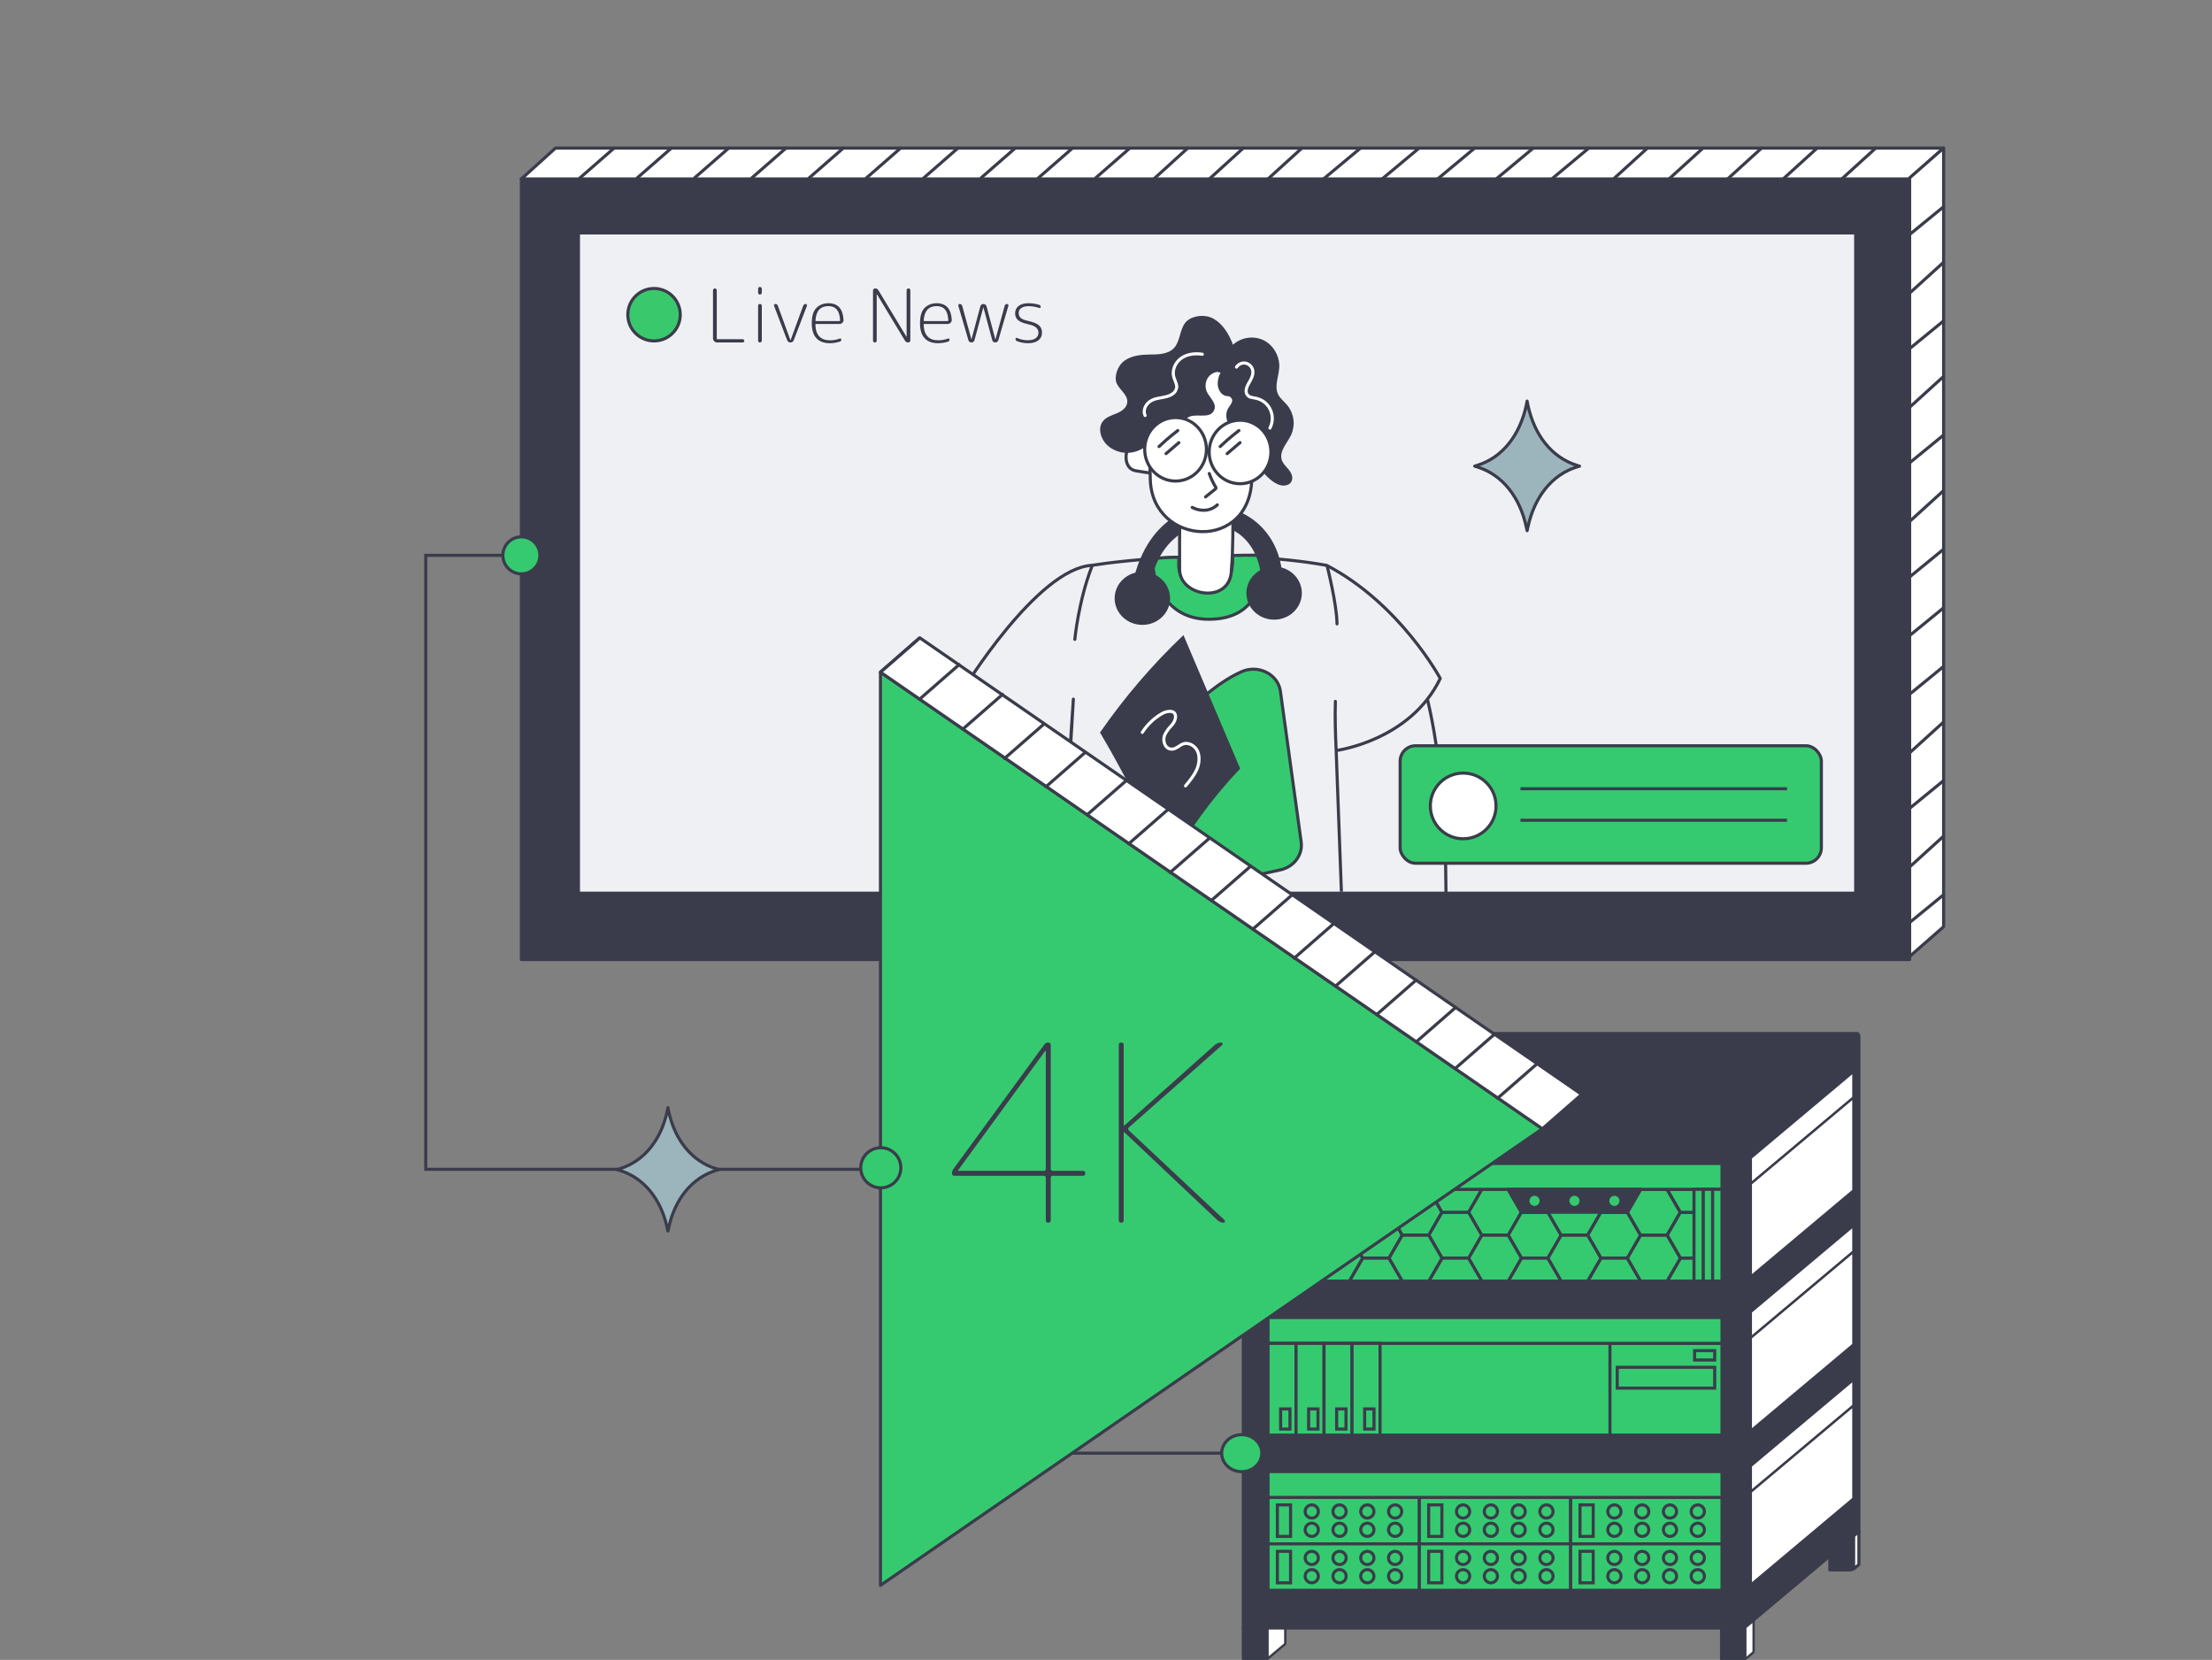 <?xml version="1.0" encoding="UTF-8"?> <svg xmlns="http://www.w3.org/2000/svg" width="717" height="538" viewBox="0 0 717 538" fill="none"><rect x="0" y="0" width="717" height="538" fill="#808080" stroke="none"/><g clip-path="url(#clip0_3603_254)"><path d="M338 428L338 471L410 471" stroke="#3A3C4B"></path><path d="M169.049 180L138 180L138 379L320 379" stroke="#3A3C4B"></path><rect x="169" y="58" width="450" height="253" fill="#3A3C4B" stroke="#3A3C4B" stroke-linejoin="round"></rect><rect x="188" y="76" width="413" height="213" fill="#EEF0F4"></rect><path d="M232.456 111C232.088 111 231.768 110.864 231.496 110.592C231.24 110.32 231.112 110 231.112 109.632V94.104C231.112 93.944 231.176 93.8 231.304 93.672C231.432 93.544 231.576 93.48 231.736 93.48C231.896 93.48 232.032 93.544 232.144 93.672C232.272 93.784 232.336 93.928 232.336 94.104V109.728C232.336 109.872 232.408 109.944 232.552 109.944H240.736C240.88 109.944 241 110 241.096 110.112C241.208 110.208 241.264 110.328 241.264 110.472C241.264 110.616 241.208 110.744 241.096 110.856C241 110.952 240.88 111 240.736 111H232.456ZM246.741 110.832C246.629 110.944 246.493 111 246.333 111C246.173 111 246.029 110.944 245.901 110.832C245.789 110.72 245.733 110.576 245.733 110.4V99.12C245.733 98.944 245.789 98.8 245.901 98.688C246.029 98.576 246.173 98.52 246.333 98.52C246.493 98.52 246.629 98.576 246.741 98.688C246.869 98.8 246.933 98.944 246.933 99.12V110.4C246.933 110.576 246.869 110.72 246.741 110.832ZM246.741 95.304C246.629 95.416 246.493 95.472 246.333 95.472C246.173 95.472 246.029 95.416 245.901 95.304C245.789 95.176 245.733 95.032 245.733 94.872V93.6C245.733 93.424 245.789 93.28 245.901 93.168C246.029 93.056 246.173 93 246.333 93C246.493 93 246.629 93.056 246.741 93.168C246.869 93.28 246.933 93.424 246.933 93.6V94.872C246.933 95.032 246.869 95.176 246.741 95.304ZM255.139 110.256L250.891 99.096C250.843 98.952 250.859 98.824 250.939 98.712C251.035 98.584 251.155 98.52 251.299 98.52C251.731 98.52 252.011 98.72 252.139 99.12L256.195 110.232C256.195 110.248 256.211 110.256 256.243 110.256C256.259 110.256 256.267 110.248 256.267 110.232L260.347 99.096C260.411 98.92 260.515 98.784 260.659 98.688C260.819 98.576 260.987 98.52 261.163 98.52C261.307 98.52 261.419 98.584 261.499 98.712C261.595 98.824 261.619 98.952 261.571 99.096L257.299 110.256C257.219 110.48 257.083 110.664 256.891 110.808C256.699 110.936 256.475 111 256.219 111C255.979 111 255.763 110.936 255.571 110.808C255.379 110.664 255.235 110.48 255.139 110.256ZM268.526 99.216C265.934 99.216 264.534 100.752 264.326 103.824C264.326 103.984 264.398 104.064 264.542 104.064H272.078C272.222 104.064 272.294 103.984 272.294 103.824C272.182 100.752 270.926 99.216 268.526 99.216ZM268.982 111.24C267.062 111.24 265.606 110.696 264.614 109.608C263.622 108.52 263.126 106.904 263.126 104.76C263.126 102.44 263.63 100.784 264.638 99.792C265.646 98.784 266.942 98.28 268.526 98.28C271.582 98.28 273.214 100.072 273.422 103.656C273.438 104.024 273.31 104.344 273.038 104.616C272.782 104.872 272.462 105 272.078 105H264.494C264.366 105 264.302 105.072 264.302 105.216C264.398 108.608 265.982 110.304 269.054 110.304C270.126 110.304 271.182 110.112 272.222 109.728C272.334 109.68 272.438 109.696 272.534 109.776C272.646 109.84 272.702 109.936 272.702 110.064C272.702 110.4 272.534 110.624 272.198 110.736C271.094 111.072 270.022 111.24 268.982 111.24ZM284.011 110.832C283.899 110.944 283.755 111 283.579 111C283.403 111 283.259 110.944 283.147 110.832C283.035 110.72 282.979 110.576 282.979 110.4V94.176C282.979 93.984 283.043 93.824 283.171 93.696C283.315 93.552 283.483 93.48 283.675 93.48C284.139 93.48 284.491 93.68 284.731 94.08L293.827 109.152C293.827 109.168 293.835 109.176 293.851 109.176C293.867 109.176 293.875 109.168 293.875 109.152V94.08C293.875 93.904 293.931 93.76 294.043 93.648C294.155 93.536 294.299 93.48 294.475 93.48C294.651 93.48 294.795 93.536 294.907 93.648C295.019 93.76 295.075 93.904 295.075 94.08V110.304C295.075 110.496 295.003 110.664 294.859 110.808C294.731 110.936 294.571 111 294.379 111C293.915 111 293.563 110.8 293.323 110.4L284.227 95.328C284.227 95.312 284.219 95.304 284.203 95.304C284.187 95.304 284.179 95.312 284.179 95.328V110.4C284.179 110.576 284.123 110.72 284.011 110.832ZM303.612 99.216C301.02 99.216 299.62 100.752 299.412 103.824C299.412 103.984 299.484 104.064 299.628 104.064H307.164C307.308 104.064 307.38 103.984 307.38 103.824C307.268 100.752 306.012 99.216 303.612 99.216ZM304.068 111.24C302.148 111.24 300.692 110.696 299.7 109.608C298.708 108.52 298.212 106.904 298.212 104.76C298.212 102.44 298.716 100.784 299.724 99.792C300.732 98.784 302.028 98.28 303.612 98.28C306.668 98.28 308.3 100.072 308.508 103.656C308.524 104.024 308.396 104.344 308.124 104.616C307.868 104.872 307.548 105 307.164 105H299.58C299.452 105 299.388 105.072 299.388 105.216C299.484 108.608 301.068 110.304 304.14 110.304C305.212 110.304 306.268 110.112 307.308 109.728C307.42 109.68 307.524 109.696 307.62 109.776C307.732 109.84 307.788 109.936 307.788 110.064C307.788 110.4 307.62 110.624 307.284 110.736C306.18 111.072 305.108 111.24 304.068 111.24ZM313.902 110.256L310.638 99.12C310.59 98.976 310.614 98.84 310.71 98.712C310.806 98.584 310.934 98.52 311.094 98.52C311.27 98.52 311.43 98.576 311.574 98.688C311.734 98.8 311.838 98.944 311.886 99.12L314.862 109.944C314.862 109.96 314.87 109.968 314.886 109.968C314.902 109.968 314.91 109.96 314.91 109.944L317.766 99.288C317.83 99.064 317.95 98.88 318.126 98.736C318.318 98.592 318.534 98.52 318.774 98.52C319.014 98.52 319.222 98.592 319.398 98.736C319.59 98.88 319.718 99.064 319.782 99.288L322.614 109.944C322.614 109.96 322.622 109.968 322.638 109.968C322.67 109.968 322.686 109.96 322.686 109.944L325.662 99.096C325.71 98.92 325.806 98.784 325.95 98.688C326.094 98.576 326.254 98.52 326.43 98.52C326.59 98.52 326.71 98.584 326.79 98.712C326.886 98.824 326.91 98.952 326.862 99.096L323.598 110.256C323.534 110.48 323.406 110.664 323.214 110.808C323.038 110.936 322.838 111 322.614 111C322.39 111 322.182 110.936 321.99 110.808C321.814 110.664 321.694 110.48 321.63 110.256L318.774 99.648C318.774 99.632 318.766 99.624 318.75 99.624C318.734 99.624 318.726 99.632 318.726 99.648L315.87 110.256C315.806 110.48 315.678 110.664 315.486 110.808C315.31 110.936 315.11 111 314.886 111C314.662 111 314.454 110.936 314.262 110.808C314.086 110.664 313.966 110.48 313.902 110.256ZM333.195 105.072C331.707 104.752 330.643 104.32 330.003 103.776C329.363 103.216 329.043 102.48 329.043 101.568C329.043 100.56 329.419 99.76 330.171 99.168C330.939 98.576 332.003 98.28 333.363 98.28C334.531 98.28 335.699 98.456 336.867 98.808C337.187 98.92 337.347 99.144 337.347 99.48C337.347 99.608 337.299 99.704 337.203 99.768C337.107 99.832 337.003 99.848 336.891 99.816C335.691 99.432 334.539 99.24 333.435 99.24C332.395 99.24 331.595 99.44 331.035 99.84C330.475 100.224 330.195 100.768 330.195 101.472C330.195 102.112 330.419 102.64 330.867 103.056C331.315 103.456 332.139 103.784 333.339 104.04C334.955 104.392 336.091 104.856 336.747 105.432C337.419 106.008 337.755 106.808 337.755 107.832C337.755 108.888 337.355 109.72 336.555 110.328C335.771 110.936 334.667 111.24 333.243 111.24C331.963 111.24 330.763 111.016 329.643 110.568C329.323 110.44 329.163 110.2 329.163 109.848C329.163 109.736 329.211 109.648 329.307 109.584C329.419 109.504 329.531 109.488 329.643 109.536C330.795 110.032 331.963 110.28 333.147 110.28C334.251 110.28 335.099 110.064 335.691 109.632C336.299 109.2 336.603 108.6 336.603 107.832C336.603 107.192 336.363 106.648 335.883 106.2C335.419 105.736 334.523 105.36 333.195 105.072Z" fill="#3A3C4B"></path><circle cx="212" cy="102" r="8.5" fill="#39C86C" stroke="#3A3C4B"></circle><path d="M344.244 289.018L347.921 226.598L346.897 242.015C326.099 237.411 315.765 230.736 312.188 223.523C312.188 223.523 336.13 184.347 353.833 183.25C364.378 181.563 398.988 177.68 430.046 183.25C453.848 195.677 466.845 219.902 466.845 219.902C457.096 240.166 433.103 243.257 433.103 243.257L434.803 289.018" stroke="#3A3C4B" stroke-linejoin="round"></path><path d="M382.135 180.615C382.135 182.686 380.733 190.141 390.45 191.607C400.589 193.652 399.534 180.041 399.534 180.041C399.534 180.041 406.381 179.819 409.599 180.041C409.376 187.465 408.102 200.719 391.789 200.719C376.686 200.719 373.022 186 373.754 181.061C376.538 180.762 379.335 180.613 382.135 180.615Z" fill="#35CA70" stroke="#3A3C4B"></path><path d="M352.336 275.181C361.672 255.904 384.74 225.476 402.455 217.702C407.871 215.312 414.244 218.498 415.041 224.043V224.138C417.271 240.387 419.511 256.637 421.763 272.887C422.337 277.061 419.437 280.948 415.073 281.935C396.783 286.078 378.049 288.722 359.346 286.715C353.452 286.078 349.915 280.215 352.336 275.181Z" fill="#35CA70" stroke="#3A3C4B"></path><path d="M356.558 237.423C364.472 226.002 373.537 215.421 383.609 205.848L401.993 249.117C392.906 258.689 385.098 269.399 378.765 280.978C372.011 265.876 364.651 251.092 356.558 237.423Z" fill="#3A3C4B"></path><path d="M384.272 254.718C385.673 253.061 387.107 251.309 387.968 249.302C388.828 247.294 388.924 244.873 388.063 243.248C387.203 241.623 385.069 240.381 383.284 241.209C382.911 241.369 382.558 241.572 382.233 241.814C381.404 242.356 380.448 242.993 379.301 242.77C378.949 242.689 378.62 242.53 378.339 242.303C378.058 242.077 377.831 241.79 377.676 241.463C377.419 240.958 377.275 240.403 377.253 239.837C377.231 239.27 377.332 238.706 377.549 238.182C377.999 237.265 378.578 236.417 379.269 235.665C379.625 235.294 379.955 234.901 380.257 234.486C380.958 233.498 381.404 232.001 380.671 231.108C379.939 230.217 377.995 230.535 376.688 231.268C374.085 232.763 371.878 234.861 370.253 237.385" stroke="white" stroke-linecap="round"></path><path d="M433.384 202.208C433.289 195.625 430.23 183.674 430.23 183.674" stroke="#3A3C4B" stroke-linecap="round"></path><path d="M468.704 289.018C468.608 266.648 466.89 244.31 462.754 226.905" stroke="#3A3C4B" stroke-linecap="round"></path><path d="M311.739 288.927C311.847 267.943 314.464 247.668 319.169 231.341" stroke="#3A3C4B" stroke-linecap="round"></path><path d="M433.083 242.751C432.86 237.686 432.691 232.398 432.85 227.331" stroke="#3A3C4B" stroke-linecap="round"></path><path d="M348.393 207.237C348.393 207.237 349.567 194.85 353.918 183.635" stroke="#3A3C4B" stroke-linecap="round"></path><path d="M366.949 190.109C368.861 190.58 370.843 190.645 372.779 190.3C376.817 162.962 408.911 163.727 408.911 189.822C411.04 188.805 413.382 188.377 415.712 188.579C415.712 158.979 374.206 152.288 366.949 190.109Z" fill="#3A3C4B"></path><path d="M370.287 202.536C375.249 202.536 379.272 198.684 379.272 193.933C379.272 189.182 375.249 185.33 370.287 185.33C365.325 185.33 361.302 189.182 361.302 193.933C361.302 198.684 365.325 202.536 370.287 202.536Z" fill="#3A3C4B"></path><path d="M412.997 200.841C417.959 200.841 421.982 196.989 421.982 192.238C421.982 187.487 417.959 183.635 412.997 183.635C408.035 183.635 404.012 187.487 404.012 192.238C404.012 196.989 408.035 200.841 412.997 200.841Z" fill="#3A3C4B"></path><path d="M382.429 168.03C382.302 174.084 382.365 174.339 382.365 184.566C382.365 193.551 399.157 196.005 399.157 184.471C399.73 178.736 399.635 167.648 399.635 167.648C399.635 167.648 382.461 167.042 382.429 168.03Z" fill="white" stroke="#3A3C4B"></path><path d="M376.873 143.05C373.431 143.177 370.181 141.68 366.836 143.846C364.478 145.376 363.905 151.812 368.078 152.576C373.782 153.564 373.909 153.405 376.968 153.309C376.968 153.309 377.064 149.836 376.873 143.05Z" fill="white" stroke="#3A3C4B"></path><path d="M401.6 140.947C405.041 141.074 408.291 139.545 411.637 141.743C413.994 143.273 414.567 149.709 410.394 150.441C404.69 151.461 404.563 151.302 401.504 151.174C401.504 151.174 401.409 147.733 401.6 140.947Z" fill="white" stroke="#3A3C4B"></path><path d="M373.31 134.891C372.418 140.881 372.513 143.175 372.864 155.474C373.501 177.012 405.777 179.179 405.777 154.486C405.777 137.344 407.689 119.501 390.005 119.501C381.084 119.374 374.138 125.969 373.31 134.891Z" fill="white" stroke="#3A3C4B"></path><path d="M395.765 120.524C394.978 120.423 394.179 120.535 393.45 120.849C392.721 121.163 392.09 121.667 391.623 122.308C391.165 122.965 390.882 123.728 390.798 124.525C390.714 125.321 390.833 126.126 391.145 126.864C392.005 128.84 394.299 130.528 393.662 132.599C393.025 134.67 391.145 134.702 389.456 134.702C387.767 134.702 385.919 134.479 384.677 135.626C382.957 137.219 383.594 140.342 382.128 142.19C380.28 144.547 376.616 143.432 373.717 144.038C371.805 144.42 370.18 145.663 368.332 146.3C366.709 146.839 364.971 146.931 363.3 146.566C361.63 146.202 360.088 145.394 358.837 144.229C356.798 142.285 355.746 138.781 357.467 136.55C358.582 135.148 360.366 134.638 361.991 133.969C363.616 133.3 365.305 132.089 365.4 130.305C365.56 127.948 362.979 126.45 361.991 124.315C361.004 122.18 362.214 118.516 364.509 116.891C366.802 115.266 369.702 114.948 372.473 114.916C375.246 114.884 378.559 114.916 380.535 112.813C382.51 110.71 382.351 107.11 384.104 104.72C385.856 102.331 390.508 101.598 393.503 103.382C396.497 105.166 398.409 108.416 399.652 111.73C400.978 110.541 402.624 109.768 404.386 109.507C406.148 109.246 407.948 109.51 409.561 110.264C412.747 111.825 414.85 115.458 414.659 119.09C414.5 122.021 413.034 125.08 414.244 127.724C414.914 129.19 416.284 130.146 417.303 131.389C418.358 132.707 419.032 134.289 419.251 135.962C419.47 137.636 419.226 139.338 418.546 140.883C417.271 143.624 414.532 146.236 415.488 149.136C415.901 150.315 416.889 151.207 417.686 152.163C418.482 153.118 419.151 154.457 418.769 155.667C418.387 156.878 417.303 157.324 416.22 157.388C415.137 157.452 414.086 156.974 413.162 156.432C411.444 155.362 409.991 153.918 408.91 152.207C407.828 150.497 407.147 148.565 406.916 146.555C406.661 144.452 406.757 141.935 405.101 140.692C403.444 139.45 402.137 139.991 400.703 139.513C397.899 138.589 396.561 134.638 398.218 132.153C398.855 131.197 399.843 130.05 399.206 129.126C398.569 128.202 397.868 128.489 397.135 128.266C395.701 127.82 394.841 126.227 394.714 124.666C394.654 123.212 395.019 121.773 395.765 120.524Z" fill="#3A3C4B"></path><path d="M381.046 155.924C386.572 155.924 391.051 151.316 391.051 145.632C391.051 139.948 386.572 135.341 381.046 135.341C375.521 135.341 371.041 139.948 371.041 145.632C371.041 151.316 375.521 155.924 381.046 155.924Z" fill="white" stroke="#3A3C4B"></path><path d="M401.947 156.783C407.473 156.783 411.952 152.175 411.952 146.491C411.952 140.807 407.473 136.2 401.947 136.2C396.422 136.2 391.942 140.807 391.942 146.491C391.942 152.175 396.422 156.783 401.947 156.783Z" fill="white" stroke="#3A3C4B"></path><path d="M375.686 144.741C378.693 141.847 381.772 139.548 381.772 139.548" stroke="#3A3C4B" stroke-linecap="round"></path><path d="M395.502 144.741C398.509 141.847 401.588 139.548 401.588 139.548" stroke="#3A3C4B" stroke-linecap="round"></path><path d="M377.956 147.032L382.13 143.464" stroke="#3A3C4B" stroke-linecap="round"></path><path d="M397.773 147.032L401.947 143.464" stroke="#3A3C4B" stroke-linecap="round"></path><path d="M386.442 164.462C387.56 165.058 388.806 165.375 390.074 165.386C391.753 165.414 393.376 164.785 394.598 163.633" stroke="#3A3C4B" stroke-linecap="round"></path><path d="M391.965 153.475C392.517 155.036 393.229 156.536 394.09 157.95C394.138 158.037 394.153 158.138 394.132 158.236C394.112 158.333 394.057 158.42 393.979 158.481L390.763 161.054" stroke="#3A3C4B" stroke-linecap="round"></path><path d="M371.172 134.671C370.408 133.077 371.3 131.166 372.638 130.21C373.976 129.254 375.251 129.127 376.621 128.872L376.908 128.808C377.927 128.617 378.978 128.394 379.87 127.82C380.29 127.584 380.649 127.254 380.92 126.856C381.191 126.458 381.366 126.003 381.432 125.526C381.464 124.825 381.209 124.156 380.922 123.423C380.714 122.949 380.544 122.459 380.412 121.958C379.934 119.727 381.081 117.242 383.184 115.904C385.287 114.566 387.964 114.534 389.716 114.821" stroke="white" stroke-linecap="round"></path><path d="M400.8 118.994C401.103 118.526 401.535 118.154 402.043 117.923C402.551 117.692 403.114 117.61 403.667 117.688C404.218 117.793 404.729 118.048 405.145 118.425C405.561 118.801 405.865 119.285 406.025 119.823C406.407 121.352 405.579 122.818 404.846 124.092L404.75 124.252C404.145 125.303 403.539 126.8 404.208 127.82C404.878 128.84 405.674 128.776 406.662 128.999C407.029 129.054 407.392 129.139 407.745 129.254C408.674 129.538 409.528 130.026 410.245 130.682C410.961 131.338 411.522 132.145 411.888 133.045C412.264 133.957 412.436 134.94 412.392 135.925C412.348 136.911 412.088 137.874 411.633 138.749" stroke="white" stroke-linecap="round"></path><rect x="453.845" y="241.712" width="136.534" height="38.081" rx="5" fill="#35CA70" stroke="#3A3C4B"></rect><path d="M492.855 255.644H579.233V265.861H492.855V255.644Z" fill="#35CA70"></path><path d="M492.855 255.644V256.144H579.233V255.644V255.144H492.855V255.644ZM579.233 265.861V265.361H492.855V265.861V266.361H579.233V265.861Z" fill="#3A3C4B"></path><circle cx="474.279" cy="261.216" r="10.646" fill="white" stroke="#3A3C4B"></circle><rect width="7.708" height="10.277" transform="matrix(0.766 -0.643 0 1 410.717 527.488)" fill="white" stroke="#3A3C4B" stroke-linejoin="round"></rect><rect x="403.009" y="365.814" width="162.714" height="161.858" fill="#3A3C4B" stroke="#3A3C4B"></rect><path d="M403.009 365.814H565.724L602.12 334.984H439.406L403.009 365.814Z" fill="#3A3C4B" stroke="#3A3C4B" stroke-linejoin="round"></path><path d="M403.009 537.949H409.717C410.269 537.949 410.717 537.501 410.717 536.949V527.672H403.009V537.949Z" fill="#3A3C4B" stroke="#3A3C4B" stroke-linejoin="round"></path><path d="M558.016 537.949H564.724C565.276 537.949 565.724 537.501 565.724 536.949V527.672H558.016V537.949Z" fill="#3A3C4B" stroke="#3A3C4B" stroke-linejoin="round"></path><path d="M593.128 508.832H599.835C600.388 508.832 600.835 508.384 600.835 507.832V498.555H593.128V508.832Z" fill="#3A3C4B" stroke="#3A3C4B" stroke-linejoin="round"></path><rect x="411.025" y="485.342" width="49.049" height="15.051" fill="#35CA70" stroke="#3A3C4B"></rect><rect x="414.047" y="487.761" width="4.281" height="10.214" fill="#35CA70" stroke="#3A3C4B"></rect><circle cx="425.196" cy="489.902" r="2.141" stroke="#3A3C4B"></circle><circle cx="425.196" cy="495.833" r="2.141" stroke="#3A3C4B"></circle><circle cx="434.205" cy="489.902" r="2.141" stroke="#3A3C4B"></circle><circle cx="434.205" cy="495.833" r="2.141" stroke="#3A3C4B"></circle><circle cx="443.213" cy="489.902" r="2.141" stroke="#3A3C4B"></circle><circle cx="443.213" cy="495.833" r="2.141" stroke="#3A3C4B"></circle><circle cx="452.221" cy="489.902" r="2.141" stroke="#3A3C4B"></circle><circle cx="452.221" cy="495.833" r="2.141" stroke="#3A3C4B"></circle><rect x="411.025" y="500.393" width="49.049" height="15.051" fill="#35CA70" stroke="#3A3C4B"></rect><rect x="414.047" y="502.812" width="4.281" height="10.214" fill="#35CA70" stroke="#3A3C4B"></rect><circle cx="425.196" cy="504.954" r="2.141" stroke="#3A3C4B"></circle><circle cx="425.196" cy="510.883" r="2.141" stroke="#3A3C4B"></circle><circle cx="434.205" cy="504.954" r="2.141" stroke="#3A3C4B"></circle><circle cx="434.205" cy="510.883" r="2.141" stroke="#3A3C4B"></circle><circle cx="443.213" cy="504.954" r="2.141" stroke="#3A3C4B"></circle><circle cx="443.213" cy="510.883" r="2.141" stroke="#3A3C4B"></circle><circle cx="452.221" cy="504.954" r="2.141" stroke="#3A3C4B"></circle><circle cx="452.221" cy="510.883" r="2.141" stroke="#3A3C4B"></circle><rect x="460.074" y="485.342" width="49.049" height="15.051" fill="#35CA70" stroke="#3A3C4B"></rect><rect x="463.096" y="487.761" width="4.281" height="10.214" fill="#35CA70" stroke="#3A3C4B"></rect><circle cx="474.246" cy="489.902" r="2.141" stroke="#3A3C4B"></circle><circle cx="474.246" cy="495.833" r="2.141" stroke="#3A3C4B"></circle><circle cx="483.254" cy="489.902" r="2.141" stroke="#3A3C4B"></circle><circle cx="483.254" cy="495.833" r="2.141" stroke="#3A3C4B"></circle><circle cx="492.262" cy="489.902" r="2.141" stroke="#3A3C4B"></circle><circle cx="492.262" cy="495.833" r="2.141" stroke="#3A3C4B"></circle><circle cx="501.271" cy="489.902" r="2.141" stroke="#3A3C4B"></circle><circle cx="501.271" cy="495.833" r="2.141" stroke="#3A3C4B"></circle><rect x="460.074" y="500.393" width="49.049" height="15.051" fill="#35CA70" stroke="#3A3C4B"></rect><rect x="463.096" y="502.812" width="4.281" height="10.214" fill="#35CA70" stroke="#3A3C4B"></rect><circle cx="474.246" cy="504.954" r="2.141" stroke="#3A3C4B"></circle><circle cx="474.246" cy="510.883" r="2.141" stroke="#3A3C4B"></circle><circle cx="483.254" cy="504.954" r="2.141" stroke="#3A3C4B"></circle><circle cx="483.254" cy="510.883" r="2.141" stroke="#3A3C4B"></circle><circle cx="492.262" cy="504.954" r="2.141" stroke="#3A3C4B"></circle><circle cx="492.262" cy="510.883" r="2.141" stroke="#3A3C4B"></circle><circle cx="501.271" cy="504.954" r="2.141" stroke="#3A3C4B"></circle><circle cx="501.271" cy="510.883" r="2.141" stroke="#3A3C4B"></circle><rect x="509.123" y="485.342" width="49.049" height="15.051" fill="#35CA70" stroke="#3A3C4B"></rect><rect x="512.145" y="487.761" width="4.281" height="10.214" fill="#35CA70" stroke="#3A3C4B"></rect><circle cx="523.295" cy="489.902" r="2.141" stroke="#3A3C4B"></circle><circle cx="523.295" cy="495.833" r="2.141" stroke="#3A3C4B"></circle><circle cx="532.303" cy="489.902" r="2.141" stroke="#3A3C4B"></circle><circle cx="532.303" cy="495.833" r="2.141" stroke="#3A3C4B"></circle><circle cx="541.311" cy="489.902" r="2.141" stroke="#3A3C4B"></circle><circle cx="541.311" cy="495.833" r="2.141" stroke="#3A3C4B"></circle><circle cx="550.32" cy="489.902" r="2.141" stroke="#3A3C4B"></circle><circle cx="550.32" cy="495.833" r="2.141" stroke="#3A3C4B"></circle><rect x="509.123" y="500.393" width="49.049" height="15.051" fill="#35CA70" stroke="#3A3C4B"></rect><rect x="512.145" y="502.812" width="4.281" height="10.214" fill="#35CA70" stroke="#3A3C4B"></rect><circle cx="523.295" cy="504.954" r="2.141" stroke="#3A3C4B"></circle><circle cx="523.295" cy="510.883" r="2.141" stroke="#3A3C4B"></circle><circle cx="532.303" cy="504.954" r="2.141" stroke="#3A3C4B"></circle><circle cx="532.303" cy="510.883" r="2.141" stroke="#3A3C4B"></circle><circle cx="541.311" cy="504.954" r="2.141" stroke="#3A3C4B"></circle><circle cx="541.311" cy="510.883" r="2.141" stroke="#3A3C4B"></circle><circle cx="550.32" cy="504.954" r="2.141" stroke="#3A3C4B"></circle><circle cx="550.32" cy="510.883" r="2.141" stroke="#3A3C4B"></circle><rect x="411.025" y="476.961" width="147.147" height="8.38" fill="#35CA70" stroke="#3A3C4B"></rect><rect x="411.025" y="427.033" width="147.148" height="38.119" fill="#35CA70" stroke="#3A3C4B"></rect><rect x="521.853" y="435.412" width="36.314" height="29.739" fill="#35CA70" stroke="#3A3C4B"></rect><rect x="524.218" y="443.162" width="31.59" height="6.749" fill="#35CA70" stroke="#3A3C4B"></rect><rect x="411.025" y="427.033" width="147.147" height="8.38" fill="#35CA70" stroke="#3A3C4B"></rect><rect width="9.079" height="29.739" transform="matrix(1 0 0 -1 411.025 465.152)" fill="#35CA70" stroke="#3A3C4B"></rect><rect width="9.079" height="29.739" transform="matrix(1 0 0 -1 420.104 465.152)" fill="#35CA70" stroke="#3A3C4B"></rect><rect width="9.079" height="29.739" transform="matrix(1 0 0 -1 429.177 465.152)" fill="#35CA70" stroke="#3A3C4B"></rect><rect width="9.079" height="29.739" transform="matrix(1 0 0 -1 438.257 465.152)" fill="#35CA70" stroke="#3A3C4B"></rect><rect width="3.026" height="6.523" transform="matrix(1 0 0 -1 415.104 463.184)" fill="#35CA70" stroke="#3A3C4B"></rect><rect width="3.026" height="6.523" transform="matrix(1 0 0 -1 424.184 463.184)" fill="#35CA70" stroke="#3A3C4B"></rect><rect width="3.026" height="6.523" transform="matrix(1 0 0 -1 433.263 463.184)" fill="#35CA70" stroke="#3A3C4B"></rect><rect width="3.026" height="6.523" transform="matrix(1 0 0 -1 442.343 463.184)" fill="#35CA70" stroke="#3A3C4B"></rect><rect width="3.026" height="6.523" transform="matrix(-4.37114e-08 1 1 4.37114e-08 549.285 437.775)" fill="#35CA70" stroke="#3A3C4B"></rect><rect x="411.025" y="385.485" width="147.148" height="29.739" fill="#35CA70" stroke="#3A3C4B"></rect><path d="M454.548 400.353L450.255 407.787H441.67L437.378 400.353L441.67 392.918L450.255 392.918L454.548 400.353Z" fill="#35CA70" stroke="#3A3C4B" stroke-linejoin="round"></path><path d="M454.548 385.485L450.255 392.92H441.67L437.378 385.485L454.548 385.485Z" fill="#35CA70" stroke="#3A3C4B" stroke-linejoin="round"></path><path d="M454.548 415.222L437.378 415.222L441.67 407.788L450.255 407.788L454.548 415.222Z" fill="#35CA70" stroke="#3A3C4B" stroke-linejoin="round"></path><path d="M493.16 392.92L488.868 400.354H480.283L475.99 392.92L480.283 385.485L488.868 385.485L493.16 392.92Z" fill="#35CA70" stroke="#3A3C4B" stroke-linejoin="round"></path><path d="M506.047 400.353L501.755 407.787H493.17L488.878 400.353L493.17 392.918L501.755 392.918L506.047 400.353Z" fill="#35CA70" stroke="#3A3C4B" stroke-linejoin="round"></path><path d="M506.047 385.485L501.755 392.92H493.17L488.878 385.485L506.047 385.485Z" fill="#35CA70" stroke="#3A3C4B" stroke-linejoin="round"></path><path d="M506.047 415.222L488.878 415.222L493.17 407.788L501.755 407.788L506.047 415.222Z" fill="#35CA70" stroke="#3A3C4B" stroke-linejoin="round"></path><path d="M493.16 407.788L488.868 415.222H480.283L475.99 407.788L480.283 400.353L488.868 400.353L493.16 407.788Z" fill="#35CA70" stroke="#3A3C4B" stroke-linejoin="round"></path><path d="M467.421 392.92L463.129 400.354H454.544L450.251 392.92L454.544 385.485L463.129 385.485L467.421 392.92Z" fill="#35CA70" stroke="#3A3C4B" stroke-linejoin="round"></path><path d="M480.301 400.353L476.009 407.787H467.424L463.132 400.353L467.424 392.918L476.009 392.918L480.301 400.353Z" fill="#35CA70" stroke="#3A3C4B" stroke-linejoin="round"></path><path d="M480.301 385.485L476.009 392.92H467.424L463.132 385.485L480.301 385.485Z" fill="#35CA70" stroke="#3A3C4B" stroke-linejoin="round"></path><path d="M480.301 415.222L463.132 415.222L467.424 407.788L476.009 407.788L480.301 415.222Z" fill="#35CA70" stroke="#3A3C4B" stroke-linejoin="round"></path><path d="M467.421 407.788L463.129 415.222H454.544L450.251 407.788L454.544 400.353L463.129 400.353L467.421 407.788Z" fill="#35CA70" stroke="#3A3C4B" stroke-linejoin="round"></path><path d="M424.502 392.92L428.794 400.354H437.379L441.672 392.92L437.379 385.485L428.794 385.485L424.502 392.92Z" fill="#35CA70" stroke="#3A3C4B" stroke-linejoin="round"></path><path d="M411.622 400.353L415.914 407.787H424.499L428.792 400.353L424.499 392.918L415.914 392.918L411.622 400.353Z" fill="#35CA70" stroke="#3A3C4B" stroke-linejoin="round"></path><path d="M411.622 385.485L415.914 392.92H424.499L428.792 385.485L411.622 385.485Z" fill="#35CA70" stroke="#3A3C4B" stroke-linejoin="round"></path><path d="M411.622 415.222L428.792 415.222L424.499 407.788L415.914 407.788L411.622 415.222Z" fill="#35CA70" stroke="#3A3C4B" stroke-linejoin="round"></path><path d="M424.502 407.788L428.794 415.222H437.379L441.672 407.788L437.379 400.353L428.794 400.353L424.502 407.788Z" fill="#35CA70" stroke="#3A3C4B" stroke-linejoin="round"></path><path d="M518.921 392.92L514.628 400.354H506.043L501.751 392.92L506.043 385.485L514.628 385.485L518.921 392.92Z" fill="#35CA70" stroke="#3A3C4B" stroke-linejoin="round"></path><path d="M531.801 400.353L527.508 407.787H518.924L514.631 400.353L518.924 392.918L527.508 392.918L531.801 400.353Z" fill="#35CA70" stroke="#3A3C4B" stroke-linejoin="round"></path><path d="M531.801 385.485L527.508 392.92H518.924L514.631 385.485L531.801 385.485Z" fill="#35CA70" stroke="#3A3C4B" stroke-linejoin="round"></path><path d="M531.801 415.222L514.631 415.222L518.924 407.788L527.508 407.788L531.801 415.222Z" fill="#35CA70" stroke="#3A3C4B" stroke-linejoin="round"></path><path d="M518.921 407.788L514.628 415.222H506.043L501.751 407.788L506.043 400.353L514.628 400.353L518.921 407.788Z" fill="#35CA70" stroke="#3A3C4B" stroke-linejoin="round"></path><path d="M544.674 392.93L540.382 400.365H531.797L527.504 392.93L531.797 385.495L540.382 385.495L544.674 392.93Z" fill="#35CA70" stroke="#3A3C4B" stroke-linejoin="round"></path><path d="M557.562 400.365L553.269 407.8H544.684L540.392 400.365L544.684 392.93L553.269 392.93L557.562 400.365Z" fill="#35CA70" stroke="#3A3C4B" stroke-linejoin="round"></path><path d="M557.562 385.495L553.269 392.93H544.684L540.392 385.495L557.562 385.495Z" fill="#35CA70" stroke="#3A3C4B" stroke-linejoin="round"></path><path d="M557.562 415.235L540.392 415.235L544.684 407.8L553.269 407.8L557.562 415.235Z" fill="#35CA70" stroke="#3A3C4B" stroke-linejoin="round"></path><path d="M544.674 407.8L540.382 415.235H531.797L527.504 407.8L531.797 400.365L540.382 400.365L544.674 407.8Z" fill="#35CA70" stroke="#3A3C4B" stroke-linejoin="round"></path><rect x="411.025" y="377.103" width="147.147" height="8.38" fill="#35CA70" stroke="#3A3C4B"></rect><path d="M531.82 385.485L527.527 392.92H493.17L488.878 385.485L531.82 385.485Z" fill="#3A3C4B" stroke="#3A3C4B" stroke-linejoin="round"></path><circle cx="497.406" cy="389.214" r="2.141" fill="#35CA70" stroke="#3A3C4B"></circle><circle cx="510.35" cy="389.214" r="2.141" fill="#35CA70" stroke="#3A3C4B"></circle><circle cx="523.295" cy="389.214" r="2.141" fill="#35CA70" stroke="#3A3C4B"></circle><rect width="3.026" height="29.739" transform="matrix(1 0 0 -1 411.025 415.223)" fill="#35CA70" stroke="#3A3C4B"></rect><rect width="3.026" height="29.739" transform="matrix(1 0 0 -1 549.093 415.223)" fill="#35CA70" stroke="#3A3C4B"></rect><rect width="3.026" height="29.739" transform="matrix(1 0 0 -1 414.047 415.223)" fill="#35CA70" stroke="#3A3C4B"></rect><rect width="3.026" height="29.739" transform="matrix(1 0 0 -1 552.115 415.223)" fill="#35CA70" stroke="#3A3C4B"></rect><rect width="3.026" height="29.739" transform="matrix(1 0 0 -1 417.076 415.223)" fill="#35CA70" stroke="#3A3C4B"></rect><rect width="3.026" height="29.739" transform="matrix(1 0 0 -1 555.144 415.223)" fill="#35CA70" stroke="#3A3C4B"></rect><path d="M565.723 365.708L601.782 335.451C602.205 335.096 602.548 335.256 602.548 335.808V496.406L565.723 527.305V365.708Z" fill="#3A3C4B" stroke="#3A3C4B" stroke-linejoin="round"></path><path d="M600.836 508.537L602.548 507.1V496.406L600.836 497.843V508.537Z" fill="white" stroke="#3A3C4B" stroke-linejoin="round"></path><rect width="43.425" height="8.38" transform="matrix(0.766 -0.643 0 1 567.503 375.298)" fill="white" stroke="#3A3C4B"></rect><rect width="43.425" height="30.102" transform="matrix(0.766 -0.643 0 -1 567.503 413.78)" fill="white" stroke="#3A3C4B"></rect><rect width="43.425" height="8.38" transform="matrix(0.766 -0.643 0 1 567.503 425.226)" fill="white" stroke="#3A3C4B"></rect><rect width="43.425" height="30.102" transform="matrix(0.766 -0.643 0 -1 567.503 463.71)" fill="white" stroke="#3A3C4B"></rect><rect width="43.425" height="8.38" transform="matrix(0.766 -0.643 0 1 567.503 475.149)" fill="white" stroke="#3A3C4B"></rect><rect width="43.425" height="30.102" transform="matrix(0.766 -0.643 0 -1 567.503 513.632)" fill="white" stroke="#3A3C4B"></rect><rect width="3.526" height="10.277" transform="matrix(0.766 -0.643 0 1 565.723 527.488)" fill="white" stroke="#3A3C4B" stroke-linejoin="round"></rect><path d="M499.952 365.852L285.39 513.851L285.39 217.853L499.952 365.852Z" fill="#35CA70" stroke="#3A3C4B" stroke-linejoin="round"></path><path d="M298.136 206.725L512.697 354.726L499.952 365.852L285.39 217.851L298.136 206.725Z" fill="white" stroke="#3A3C4B" stroke-linejoin="round"></path><path d="M298.136 206.725L285.39 217.851" stroke="#3A3C4B" stroke-linejoin="round"></path><path d="M310.881 215.434L298.135 226.56" stroke="#3A3C4B" stroke-linecap="round" stroke-linejoin="round"></path><path d="M338.366 234.69L325.62 245.816" stroke="#3A3C4B" stroke-linecap="round" stroke-linejoin="round"></path><path d="M365.186 252.903L352.44 264.029" stroke="#3A3C4B" stroke-linecap="round" stroke-linejoin="round"></path><path d="M392.005 271.69L379.26 282.816" stroke="#3A3C4B" stroke-linecap="round" stroke-linejoin="round"></path><path d="M324.956 225.088L312.21 236.214" stroke="#3A3C4B" stroke-linecap="round" stroke-linejoin="round"></path><path d="M378.596 262.368L365.851 273.494" stroke="#3A3C4B" stroke-linecap="round" stroke-linejoin="round"></path><path d="M432.236 299.443L419.491 310.569" stroke="#3A3C4B" stroke-linecap="round" stroke-linejoin="round"></path><path d="M405.416 280.725L392.671 291.851" stroke="#3A3C4B" stroke-linecap="round" stroke-linejoin="round"></path><path d="M418.826 290.046L406.081 301.172" stroke="#3A3C4B" stroke-linecap="round" stroke-linejoin="round"></path><path d="M445.646 308.495L432.901 319.621" stroke="#3A3C4B" stroke-linecap="round" stroke-linejoin="round"></path><path d="M471.801 326.563L459.056 337.689" stroke="#3A3C4B" stroke-linecap="round" stroke-linejoin="round"></path><path d="M484.547 335.097L471.802 346.224" stroke="#3A3C4B" stroke-linecap="round" stroke-linejoin="round"></path><path d="M498.164 344.844L485.418 355.97" stroke="#3A3C4B" stroke-linecap="round" stroke-linejoin="round"></path><path d="M459.057 317.649L446.312 328.775" stroke="#3A3C4B" stroke-linecap="round" stroke-linejoin="round"></path><path d="M351.776 243.868L339.031 254.994" stroke="#3A3C4B" stroke-linecap="round" stroke-linejoin="round"></path><path d="M310.587 379.261V379.421C310.587 379.474 310.614 379.501 310.667 379.501H338.267C338.747 379.501 338.987 379.287 338.987 378.861V340.701C338.987 340.647 338.961 340.621 338.907 340.621C338.801 340.621 338.747 340.647 338.747 340.701L310.587 379.261ZM309.387 381.101C308.854 381.101 308.587 380.834 308.587 380.301C308.587 379.767 308.747 379.287 309.067 378.861L338.507 338.541C338.827 338.114 339.254 337.901 339.787 337.901C340.321 337.901 340.587 338.167 340.587 338.701V378.861C340.587 379.287 340.827 379.501 341.307 379.501H350.987C351.521 379.501 351.787 379.767 351.787 380.301C351.787 380.834 351.521 381.101 350.987 381.101H341.307C340.827 381.101 340.587 381.341 340.587 381.821V395.501C340.587 396.034 340.321 396.301 339.787 396.301C339.254 396.301 338.987 396.034 338.987 395.501V381.821C338.987 381.341 338.747 381.101 338.267 381.101H309.387ZM364.236 395.501C364.236 396.034 363.969 396.301 363.436 396.301C362.903 396.301 362.636 396.034 362.636 395.501V338.701C362.636 338.167 362.903 337.901 363.436 337.901C363.969 337.901 364.236 338.167 364.236 338.701V364.781H364.316H364.476L393.756 338.701C394.396 338.167 395.089 337.901 395.836 337.901C396.049 337.901 396.183 338.007 396.236 338.221C396.343 338.381 396.316 338.541 396.156 338.701L365.916 365.421C365.596 365.741 365.596 366.061 365.916 366.381L396.956 395.501C397.063 395.607 397.089 395.767 397.036 395.981C396.983 396.194 396.849 396.301 396.636 396.301C395.943 396.301 395.276 396.034 394.636 395.501L364.476 367.021H364.316H364.236V395.501Z" fill="#3A3C4B"></path><path d="M180.062 48L630 48L618.938 58H169L180.062 48Z" fill="white" stroke="#3A3C4B" stroke-linejoin="round"></path><path d="M199.051 48L187.999 57.648" stroke="#3A3C4B" stroke-linecap="round" stroke-linejoin="round"></path><path d="M217.627 48L206.575 57.648" stroke="#3A3C4B" stroke-linecap="round" stroke-linejoin="round"></path><path d="M236.203 48L225.151 57.648" stroke="#3A3C4B" stroke-linecap="round" stroke-linejoin="round"></path><path d="M254.779 48L243.727 57.648" stroke="#3A3C4B" stroke-linecap="round" stroke-linejoin="round"></path><path d="M273.355 48L262.303 57.648" stroke="#3A3C4B" stroke-linecap="round" stroke-linejoin="round"></path><path d="M291.931 48L280.879 57.648" stroke="#3A3C4B" stroke-linecap="round" stroke-linejoin="round"></path><path d="M310.507 48L299.455 57.648" stroke="#3A3C4B" stroke-linecap="round" stroke-linejoin="round"></path><path d="M329.083 48L318.031 57.648" stroke="#3A3C4B" stroke-linecap="round" stroke-linejoin="round"></path><path d="M347.659 48L336.607 57.648" stroke="#3A3C4B" stroke-linecap="round" stroke-linejoin="round"></path><path d="M366.236 48L355.183 57.648" stroke="#3A3C4B" stroke-linecap="round" stroke-linejoin="round"></path><path d="M385 48L374 58" stroke="#3A3C4B" stroke-linecap="round" stroke-linejoin="round"></path><path d="M403 48L392 58" stroke="#3A3C4B" stroke-linecap="round" stroke-linejoin="round"></path><path d="M422 48L411 58" stroke="#3A3C4B" stroke-linecap="round" stroke-linejoin="round"></path><path d="M441 48L429 58" stroke="#3A3C4B" stroke-linecap="round" stroke-linejoin="round"></path><path d="M460 48L448 58" stroke="#3A3C4B" stroke-linecap="round" stroke-linejoin="round"></path><path d="M478 48L466 58" stroke="#3A3C4B" stroke-linecap="round" stroke-linejoin="round"></path><path d="M497 48L485 58" stroke="#3A3C4B" stroke-linecap="round" stroke-linejoin="round"></path><path d="M515 48L503 58" stroke="#3A3C4B" stroke-linecap="round" stroke-linejoin="round"></path><path d="M534 48L523 58" stroke="#3A3C4B" stroke-linecap="round" stroke-linejoin="round"></path><path d="M552 48L541 58" stroke="#3A3C4B" stroke-linecap="round" stroke-linejoin="round"></path><path d="M571 48L560 58" stroke="#3A3C4B" stroke-linecap="round" stroke-linejoin="round"></path><path d="M589 48L578 58" stroke="#3A3C4B" stroke-linecap="round" stroke-linejoin="round"></path><path d="M608 48L597 58" stroke="#3A3C4B" stroke-linecap="round" stroke-linejoin="round"></path><path d="M630 300.368L630 48L619 57.632L619 310L630 300.368Z" fill="white" stroke="#3A3C4B" stroke-linejoin="round"></path><path d="M630 67L619 76" stroke="#3A3C4B" stroke-linecap="round" stroke-linejoin="round"></path><path d="M630 85L619 95" stroke="#3A3C4B" stroke-linecap="round" stroke-linejoin="round"></path><path d="M630 104L619 113" stroke="#3A3C4B" stroke-linecap="round" stroke-linejoin="round"></path><path d="M630 122L619 132" stroke="#3A3C4B" stroke-linecap="round" stroke-linejoin="round"></path><path d="M630 141L619 150" stroke="#3A3C4B" stroke-linecap="round" stroke-linejoin="round"></path><path d="M630 159L619 169" stroke="#3A3C4B" stroke-linecap="round" stroke-linejoin="round"></path><path d="M630 178L619 187" stroke="#3A3C4B" stroke-linecap="round" stroke-linejoin="round"></path><path d="M630 197L619 206" stroke="#3A3C4B" stroke-linecap="round" stroke-linejoin="round"></path><path d="M630 216L619 225" stroke="#3A3C4B" stroke-linecap="round" stroke-linejoin="round"></path><path d="M630 234L619 244" stroke="#3A3C4B" stroke-linecap="round" stroke-linejoin="round"></path><path d="M630 253L619 262" stroke="#3A3C4B" stroke-linecap="round" stroke-linejoin="round"></path><path d="M630 271L619 281" stroke="#3A3C4B" stroke-linecap="round" stroke-linejoin="round"></path><path d="M630 290L619 299" stroke="#3A3C4B" stroke-linecap="round" stroke-linejoin="round"></path><path d="M175 180C175 176.686 172.314 174 169 174C165.686 174 163 176.686 163 180C163 183.314 165.686 186 169 186C172.314 186 175 183.314 175 180Z" fill="#35CA70" stroke="#3A3C4B"></path><path d="M292 378.5C292 374.91 289.09 372 285.5 372C281.91 372 279 374.91 279 378.5C279 382.09 281.91 385 285.5 385C289.09 385 292 382.09 292 378.5Z" fill="#35CA70" stroke="#3A3C4B"></path><path d="M409 471C409 467.686 406.09 465 402.5 465C398.91 465 396 467.686 396 471C396 474.314 398.91 477 402.5 477C406.09 477 409 474.314 409 471Z" fill="#35CA70" stroke="#3A3C4B"></path><path d="M495.25 131.3C496.301 136.192 498.224 140.375 500.843 143.664C503.608 147.135 507.135 149.592 511.184 150.835L512 151.086L511.184 151.336C507.135 152.579 503.608 155.036 500.843 158.507C498.224 161.797 496.301 165.979 495.25 170.871L495 172L494.75 170.871C493.699 165.979 491.777 161.797 489.157 158.507C486.393 155.036 482.865 152.579 478.816 151.336L478 151.086L478.816 150.835C482.865 149.592 486.393 147.135 489.157 143.664C491.777 140.375 493.699 136.192 494.75 131.3L495 130L495.25 131.3Z" fill="#9CB4BB" stroke="#3A3C4B" stroke-linecap="round" stroke-linejoin="round"></path><path d="M216.743 360.238C217.763 364.898 219.629 368.881 222.171 372.013C224.855 375.319 228.278 377.659 232.208 378.843L233 379.082L232.208 379.32C228.278 380.504 224.855 382.844 222.171 386.15C219.629 389.282 217.763 393.265 216.743 397.924L216.5 399L216.258 397.924C215.237 393.265 213.372 389.282 210.829 386.15C208.146 382.844 204.722 380.504 200.792 379.32L200 379.082L200.792 378.843C204.722 377.659 208.146 375.319 210.829 372.013C213.372 368.881 215.237 364.898 216.258 360.238L216.5 359L216.743 360.238Z" fill="#9CB4BB" stroke="#3A3C4B" stroke-linecap="round" stroke-linejoin="round"></path></g><defs><clipPath id="clip0_3603_254"><rect width="717" height="538" fill="white"></rect></clipPath></defs></svg> 